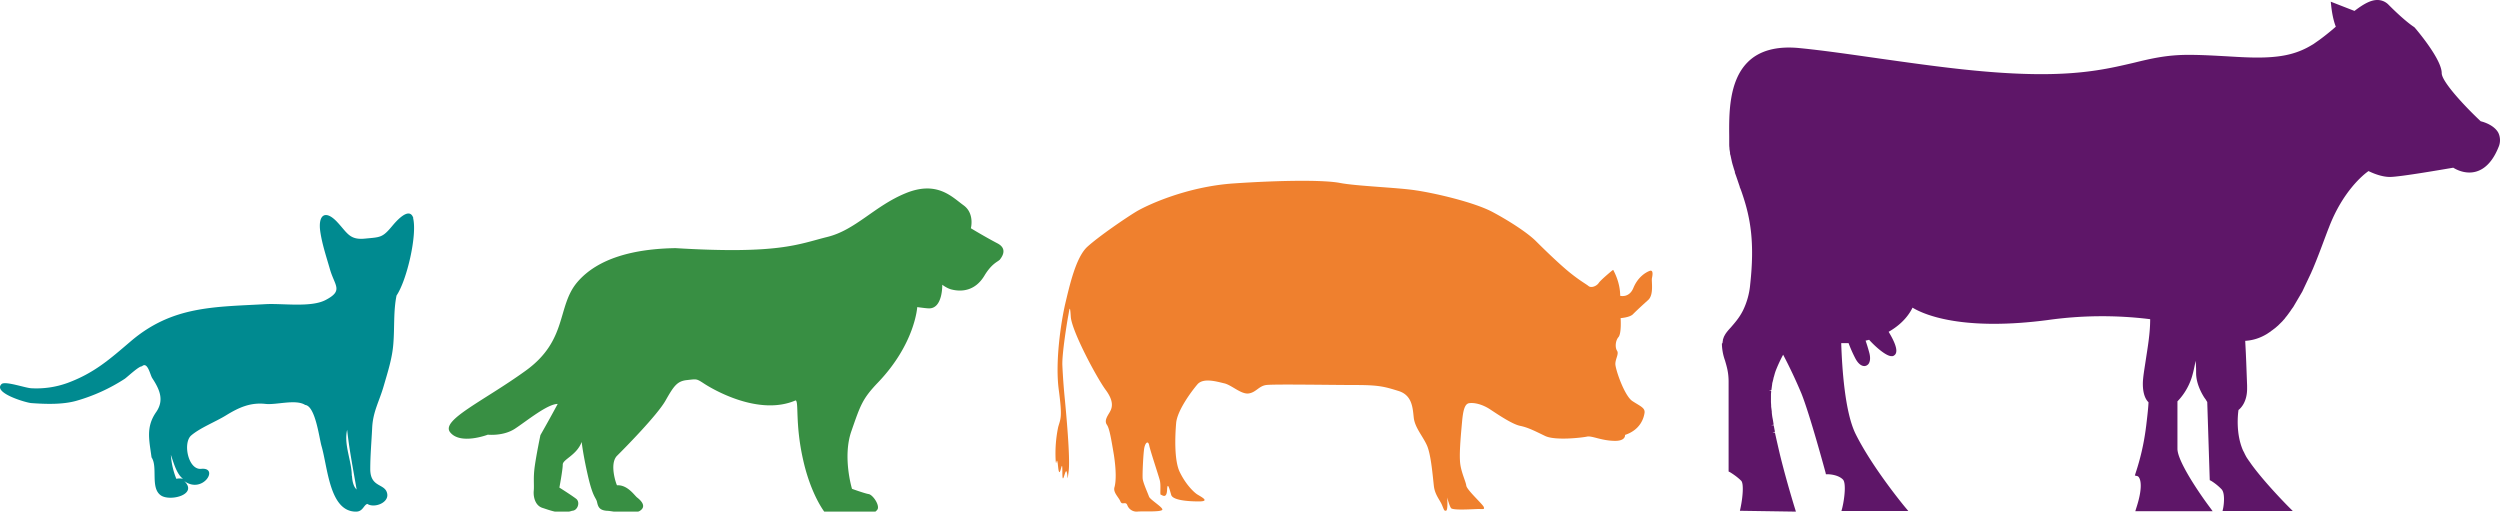 <svg xmlns="http://www.w3.org/2000/svg" width="860" height="176" fill="none"><path fill="#008A90" d="M121.01 163.65c0-5.1-2.82-10.7-1.59-15.8.73 6.9 2.1 13.72 3.26 20.54-1.23-1.15-1.52-3.23-1.6-4.74m-60.42 1.07a26.45 26.45 0 0 1-1.88-8.25c.87 2.44 1.96 6.68 4.2 8.25a5.04 5.04 0 0 0-2.32 0Zm81.53-89.69c-1.37-4.3-6.14 1.37-7.23 2.66-3.4 4.1-4.04 3.88-9.32 4.38-5.5.58-6.14-2.01-9.83-5.89-3.98-4.1-6.43-2.22-5.64 3.45.65 4.45 2.1 8.69 3.33 13 1.66 5.74 4.7 7.32-1.45 10.55-4.98 2.66-14.81 1.15-20.52 1.44-17.93 1-32.24.57-46.55 12.78-7.16 6.1-12.5 10.92-21.83 14.36a31.33 31.33 0 0 1-12.36 1.8c-2.02-.07-9.03-2.59-10.26-1.44-3.1 3.02 8.38 6.4 10.2 6.54 4.9.36 10.83.57 15.6-.8a61.52 61.52 0 0 0 16.55-7.53c.87-.58 4.85-4.38 5.93-4.31 1.95-1.8 2.82 2.87 3.54 4.02 2.6 3.95 4.2 7.61 1.38 11.7-3.62 5.18-2.39 9.63-1.6 15.59 2.25 3.3-.5 10.48 3.19 13.07 3.18 2.22 13-.29 8.02-4.96 6.36 4.74 12.28-4.8 5.85-4.16-4.48.43-6.36-8.98-3.4-11.5 3.11-2.65 8.32-4.66 11.93-6.88 4.34-2.66 8.31-4.53 13.59-3.96 3.68.44 10.48-1.72 13.66.36 3.54.36 4.84 11.42 5.64 14.15 2.17 7.47 2.74 22.55 11.85 22.55 2.39 0 2.6-2.23 3.9-2.66 2.32 1.51 7.23-.28 6.87-3.3-.5-3.95-5.86-2.01-5.86-8.69 0-4.67.44-9.55.66-14.22.28-5.6 2.45-9.05 3.97-14.36 1.44-4.96 2.96-9.62 3.32-14.65.44-5.46 0-11.13 1.09-16.45 3.61-5.38 7.15-20.9 5.7-26.64"/><path fill="#5E1668" d="M592.33 118.18a18 18 0 0 0 1.08 5.85c.58 2.03 1.23 4.05 1.23 7.23v30.94l.43.21s2.24 1.3 3.9 2.97c.93.94.57 5.56-.22 9.32l-.22 1.01 19.27.29-.36-1.16s-2.82-9.03-5.13-18.43c-.64-2.74-1.22-5.27-1.73-7.59h-.86l.86-.29-.43-2.24h-.87l.87-.21c-.14-.73-.22-1.45-.36-2.1-.15-.72-.22-1.37-.29-2.02v-.37c-.07-.57-.14-1.15-.22-1.66v-.21c0-.58-.07-1.09-.07-1.6V135.89s0-.65.07-1v-.51l-.79-.22h.87l.28-2.1c0-.21.08-.5.15-.72l.14-.58s.15-.5.15-.72l.14-.43.22-.8.14-.5.22-.66a49.96 49.96 0 0 1 2.6-5.63 171.6 171.6 0 0 1 6.27 13.3c2.96 7.37 8.23 26.96 8.3 27.17l.14.65h.65s3.4 0 5.2 1.81c1.15 1.16.58 6.43-.22 9.76l-.29 1.08h23.02l-1.15-1.37s-11.12-13.37-16.96-25.08c-3.68-7.37-4.69-22.34-4.98-31.3h2.53a45.16 45.16 0 0 0 2.38 5.35c.86 1.6 1.95 2.53 3.03 2.53.58 0 1.08-.29 1.44-.72.58-.8.72-2.1.3-3.76a61.17 61.17 0 0 0-1.3-4.27c.42-.07.86-.21 1.22-.28 1.8 2.02 5.7 5.63 7.72 5.63.29 0 .58 0 .8-.21.42-.22.71-.65.79-1.16.28-1.3-.58-3.69-2.6-7.01 5.12-2.9 7.36-6.5 8.22-8.31 2.6 1.59 10.75 5.56 28 5.56 5.7 0 11.9-.43 18.54-1.3a133.98 133.98 0 0 1 35.21-.29c0 4.92-.87 9.76-1.51 14.02-.5 3.33-1.01 6.15-1.01 8.24 0 3.9 1.22 5.64 1.94 6.3 0 .86-.21 3.32-.79 8.09l-.22 1.66a82.04 82.04 0 0 1-3.39 14.53l-.29.94.94.22c.72.28 2.24 2.74-.43 10.9l-.36 1.16h26.62l-1-1.37c-3.11-4.12-11.12-15.68-11.12-20.1v-16.33c.94-.94 3.97-4.26 5.27-9.47.29-1 .58-2.53 1-4.48.15 1.88.15 3.26.15 4.2 0 3.25 1.52 6.43 2.82 8.45l.36.5s.29.37.36.59l.29.43.86 26.89.44.22s1.87 1.08 3.6 2.89c1.16 1.15.94 4.62.58 6.5l-.22 1.01h24.17l-1.44-1.44s-8.08-8.1-12.84-14.68c-.3-.43-.58-.86-.87-1.22l-.14-.22c-.3-.43-.5-.72-.72-1.09l-.3-.57s-.28-.5-.35-.73c-.22-.43-.44-.8-.58-1.15-2.38-5.71-1.66-12.15-1.44-13.66.86-.65 2.96-2.82 2.96-7.3v-1.09l-.3-8.02-.14-3.25-.21-4.12c2.6-.15 5.12-.94 7.5-2.39l1.3-.87.14-.14c.44-.29.8-.58 1.09-.8l.28-.21c.44-.36.65-.58.94-.8l.43-.43.73-.72.36-.36s.5-.58.72-.8l.43-.58s.43-.5.58-.72l.43-.58.58-.8.43-.65.58-.79 3.1-5.28 3.1-6.57c.22-.58.5-1.09.72-1.67 1.45-3.47 2.75-6.94 3.9-10.04.5-1.3.94-2.53 1.44-3.76 4.7-12.36 11.84-18.22 13.64-19.44 1.15.57 4.33 2.02 7.36 2.02 3.46 0 19.2-2.75 21.79-3.18.8.5 2.89 1.66 5.56 1.66 2.95 0 7.07-1.52 9.95-8.6a5.9 5.9 0 0 0 0-5.06c-1.44-2.67-5.12-3.76-6.06-3.97-5.26-4.92-13.42-13.6-13.42-16.56 0-4.7-8.3-14.52-9.23-15.6l-.22-.23s-2.89-1.73-8.8-7.66A5.34 5.34 0 0 0 817.8 0c-2.1 0-4.47 1.16-7.86 3.76L801.78.58l.15 1.37s.36 4.12 1.59 7.23a83.74 83.74 0 0 1-5.56 4.48l-2.17 1.52c-.86.5-1.58.94-2.3 1.3-4.62 2.38-9.67 3.32-16.96 3.32-3.32 0-6.78-.21-10.46-.43-4.19-.22-8.52-.5-13.2-.5-7.44 0-12.7 1.22-18.9 2.74-7.73 1.8-16.46 3.9-31.68 3.9-17.9 0-37.02-2.74-55.49-5.34-9.74-1.38-18.97-2.75-27.7-3.62-7.94-.8-14 .87-17.97 4.92-6.5 6.57-6.35 18-6.28 25.58v2.39c0 .43 0 .94.08 1.44v.37l.21 1.3v.43c.22.58.3 1.23.44 1.8.14.66.28 1.3.5 2.03l.14.44c.15.57.37 1.22.58 1.87v.3c.58 1.51 1.08 3.1 1.66 4.76v.15c.36.8.65 1.66.94 2.53 2.74 8.1 4.26 16.48 2.67 30.93a25.54 25.54 0 0 1-2.46 8.97c-1.3 2.6-2.88 4.33-4.18 5.85-.8.87-1.51 1.66-2.02 2.53-.14.29-.36.58-.43.87-.15.36-.22.65-.3.87v.21s-.13.58-.13.94"/><path fill="#EF802E" d="M554.67 92.99s-3.98 3.26-4.7 4.34c-.73 1.1-2.54 1.81-3.48 1.1-.86-.73-2.74-1.67-6.36-4.57-3.62-2.9-9.26-8.4-11.79-10.93-2.53-2.54-8.39-6.52-14.9-10-6.51-3.47-20.4-6.59-26.4-7.45-6-.95-20.4-1.45-26.04-2.54-5.64-1.09-20.4-.94-36.52.15-16.2 1.08-29.8 7.45-33.5 9.63-3.6 2.17-12.94 8.54-16.92 12.16-3.98 3.62-6.15 13.47-7.67 19.84-1.44 6.37-3.47 19.84-2.16 29.47 1.3 9.63.57 9.85-.22 12.74a44.46 44.46 0 0 0-.87 11.3c.22 3.26.36-2.75.87 2.53.58 5.29 1.44-4.34 1.44 1.45 0 5.8.94-1.09 1.45 0 .5 1.09.15 4.56.73-.22.57-4.7-.94-20.56-1.3-24.4a213.4 213.4 0 0 1-.88-12.02c-.14-3.98 1.67-15.13 2.03-16.94.36-1.81.58-4.56.87.36.36 4.93 8.9 20.93 12 25.13 3.11 4.2 2.17 6.37 1.3 7.82-.86 1.44-1.8 2.9-.86 4.2.87 1.3 1.44 4.7 2.39 10.35.86 5.65.72 9.27.21 11.08-.58 1.81 1.45 3.47 2.03 4.92.58 1.45 1.8-.21 2.38 1.3a3.4 3.4 0 0 0 3.62 2.18c1.66-.15 7.81.22 8.4-.58.5-.72-4.2-3.48-4.56-4.56-.37-1.09-2.03-4.7-2.18-6.16-.14-1.44.22-9.12.58-10.71.36-1.67 1.3-2.54 1.67-.73.36 1.81 3.1 10 3.61 11.88.51 1.8 0 5.07.37 5.07.36 0 2.02 1.66 2.17-1.67.14-3.26.94.22 1.44 1.81.58 1.67 5.28 2.17 9.48 2.17s.58-1.66-.73-2.53c-1.3-.94-3.83-3.48-5.78-7.46-2.03-3.98-1.67-12.6-1.3-16.94.36-4.35 5.28-10.94 7.3-13.32 2.03-2.4 6.73-.95 9.26-.37 2.53.58 5.79 3.84 8.39 3.48 2.53-.36 3.47-2.54 6-2.9 2.53-.36 23.07 0 30.96 0 7.88 0 9.83.58 14.54 2.03 4.7 1.45 4.91 5.65 5.28 9.12.36 3.48 3.1 6.38 4.55 9.63 1.45 3.26 2.03 11.08 2.39 14.05.36 2.9 2.03 4.7 2.75 6.37.72 1.67.72 2.17 1.44 2.03.73-.22.37-4.56.37-4.56s.72 2.75 1.3 3.62c.5.94 7.81.36 9.47.36 1.67 0 2.17.22 1.81-.72-.36-.95-5.78-5.8-6-7.32-.15-1.45-2.03-5.07-2.17-8.54-.22-3.48.36-9.49.72-13.47.36-3.98.94-6.23 2.53-6.37 1.67-.22 4.34.36 6.95 2.03 2.53 1.66 7.8 5.28 10.56 5.79 2.75.58 5.06 1.8 8.53 3.47 3.47 1.67 12.73.58 14.4.22 1.66-.36 4.7 1.3 9.1 1.45 4.35.22 3.99-2.03 3.99-2.03 5.42-1.8 6.5-6 6.72-7.67.15-1.67-1.44-2.18-4.2-3.98-2.74-1.81-5.85-10.94-5.85-12.75 0-1.8 1.3-3.47.58-4.56-.73-1.09-.58-3.48.5-4.7 1.09-1.31.73-6.52.73-6.52s3.1-.22 4.2-1.3c1.08-1.1 3.25-3.12 5.27-4.93 2.03-1.81 1.09-6.37 1.3-7.46.22-1.08.58-3.11-.86-2.53-1.45.58-3.98 2.17-5.5 5.79-1.45 3.62-4.56 2.75-4.56 2.75 0-4.92-2.38-8.76-2.38-8.9"/><path fill="#388F43" d="M343.75 89.46c-.36.5-2.6 1.15-5.13 5.4-3.26 5.39-8.04 5.53-11.22 4.74-1.6-.36-3.26-1.65-3.26-1.65s.22 8.27-4.63 8.13c-.87 0-3.98-.44-3.98-.44s-.72 12.6-13.53 25.97c-5.36 5.61-6.01 7.77-9.12 16.7-3.12 8.91.21 19.85.21 19.85s4.35 1.58 5.72 1.8c1.38.21 3.76 3.6 3.11 5.18-.21.36-.5.64-.8.86h-17.58c-1.16-1.58-5-7.55-7.3-17.99-2.76-12.3-1.38-19.85-2.54-20.28-12.81 5.54-28.73-3.96-31.48-5.76-2.75-1.8-2.53-1.58-5.94-1.22-3.33.36-4.48 2.01-7.3 6.98-2.76 4.96-13.97 16.33-16.72 19.06-2.75 2.8-.22 9.93 0 10.15 3.54-.22 5.93 3.38 6.87 4.17 1.02.79 3.55 2.95 1.02 4.6-.22.15-.44.22-.66.29h-8.32c-.94-.14-1.8-.29-2.46-.29-2.53-.21-2.97-1.37-3.33-3.02-.36-1.58-1.37-1.37-3.11-8.92-1.74-7.55-2.17-11.73-2.17-11.73-1.74 4.6-6.51 5.97-6.51 7.77 0 1.8-1.16 7.92-1.16 7.92s4.12 2.59 5.71 3.81c1.6 1.15.58 4.17-1.37 4.17-.36.15-.72.22-1.09.29h-4.77c-1.67-.36-3.19-.94-4.34-1.3-2.4-.79-3.12-3.6-2.97-5.75.22-2.16-.22-4.39.36-8.56.58-4.17 1.95-10.72 1.95-10.72a493.97 493.97 0 0 0 5.94-10.72c-3.55 0-10.78 5.97-14.76 8.56-3.99 2.6-9.27 2.02-9.27 2.02s-9.4 3.6-12.95-.8c-3.4-4.17 11.43-10.71 25.98-21.22 14.54-10.5 10.64-22.08 17.73-30.43 7.1-8.34 19.68-11.5 33.8-11.72 35.6 2.16 42.26-1.37 52.1-3.82 9.84-2.37 16.36-10.71 27.14-15.1 10.78-4.4 15.92 1.36 19.83 4.17 3.9 2.8 2.53 7.91 2.53 7.91s4.85 2.95 9.12 5.18c3.91 2.02 1.23 5.11.73 5.76"/></svg>